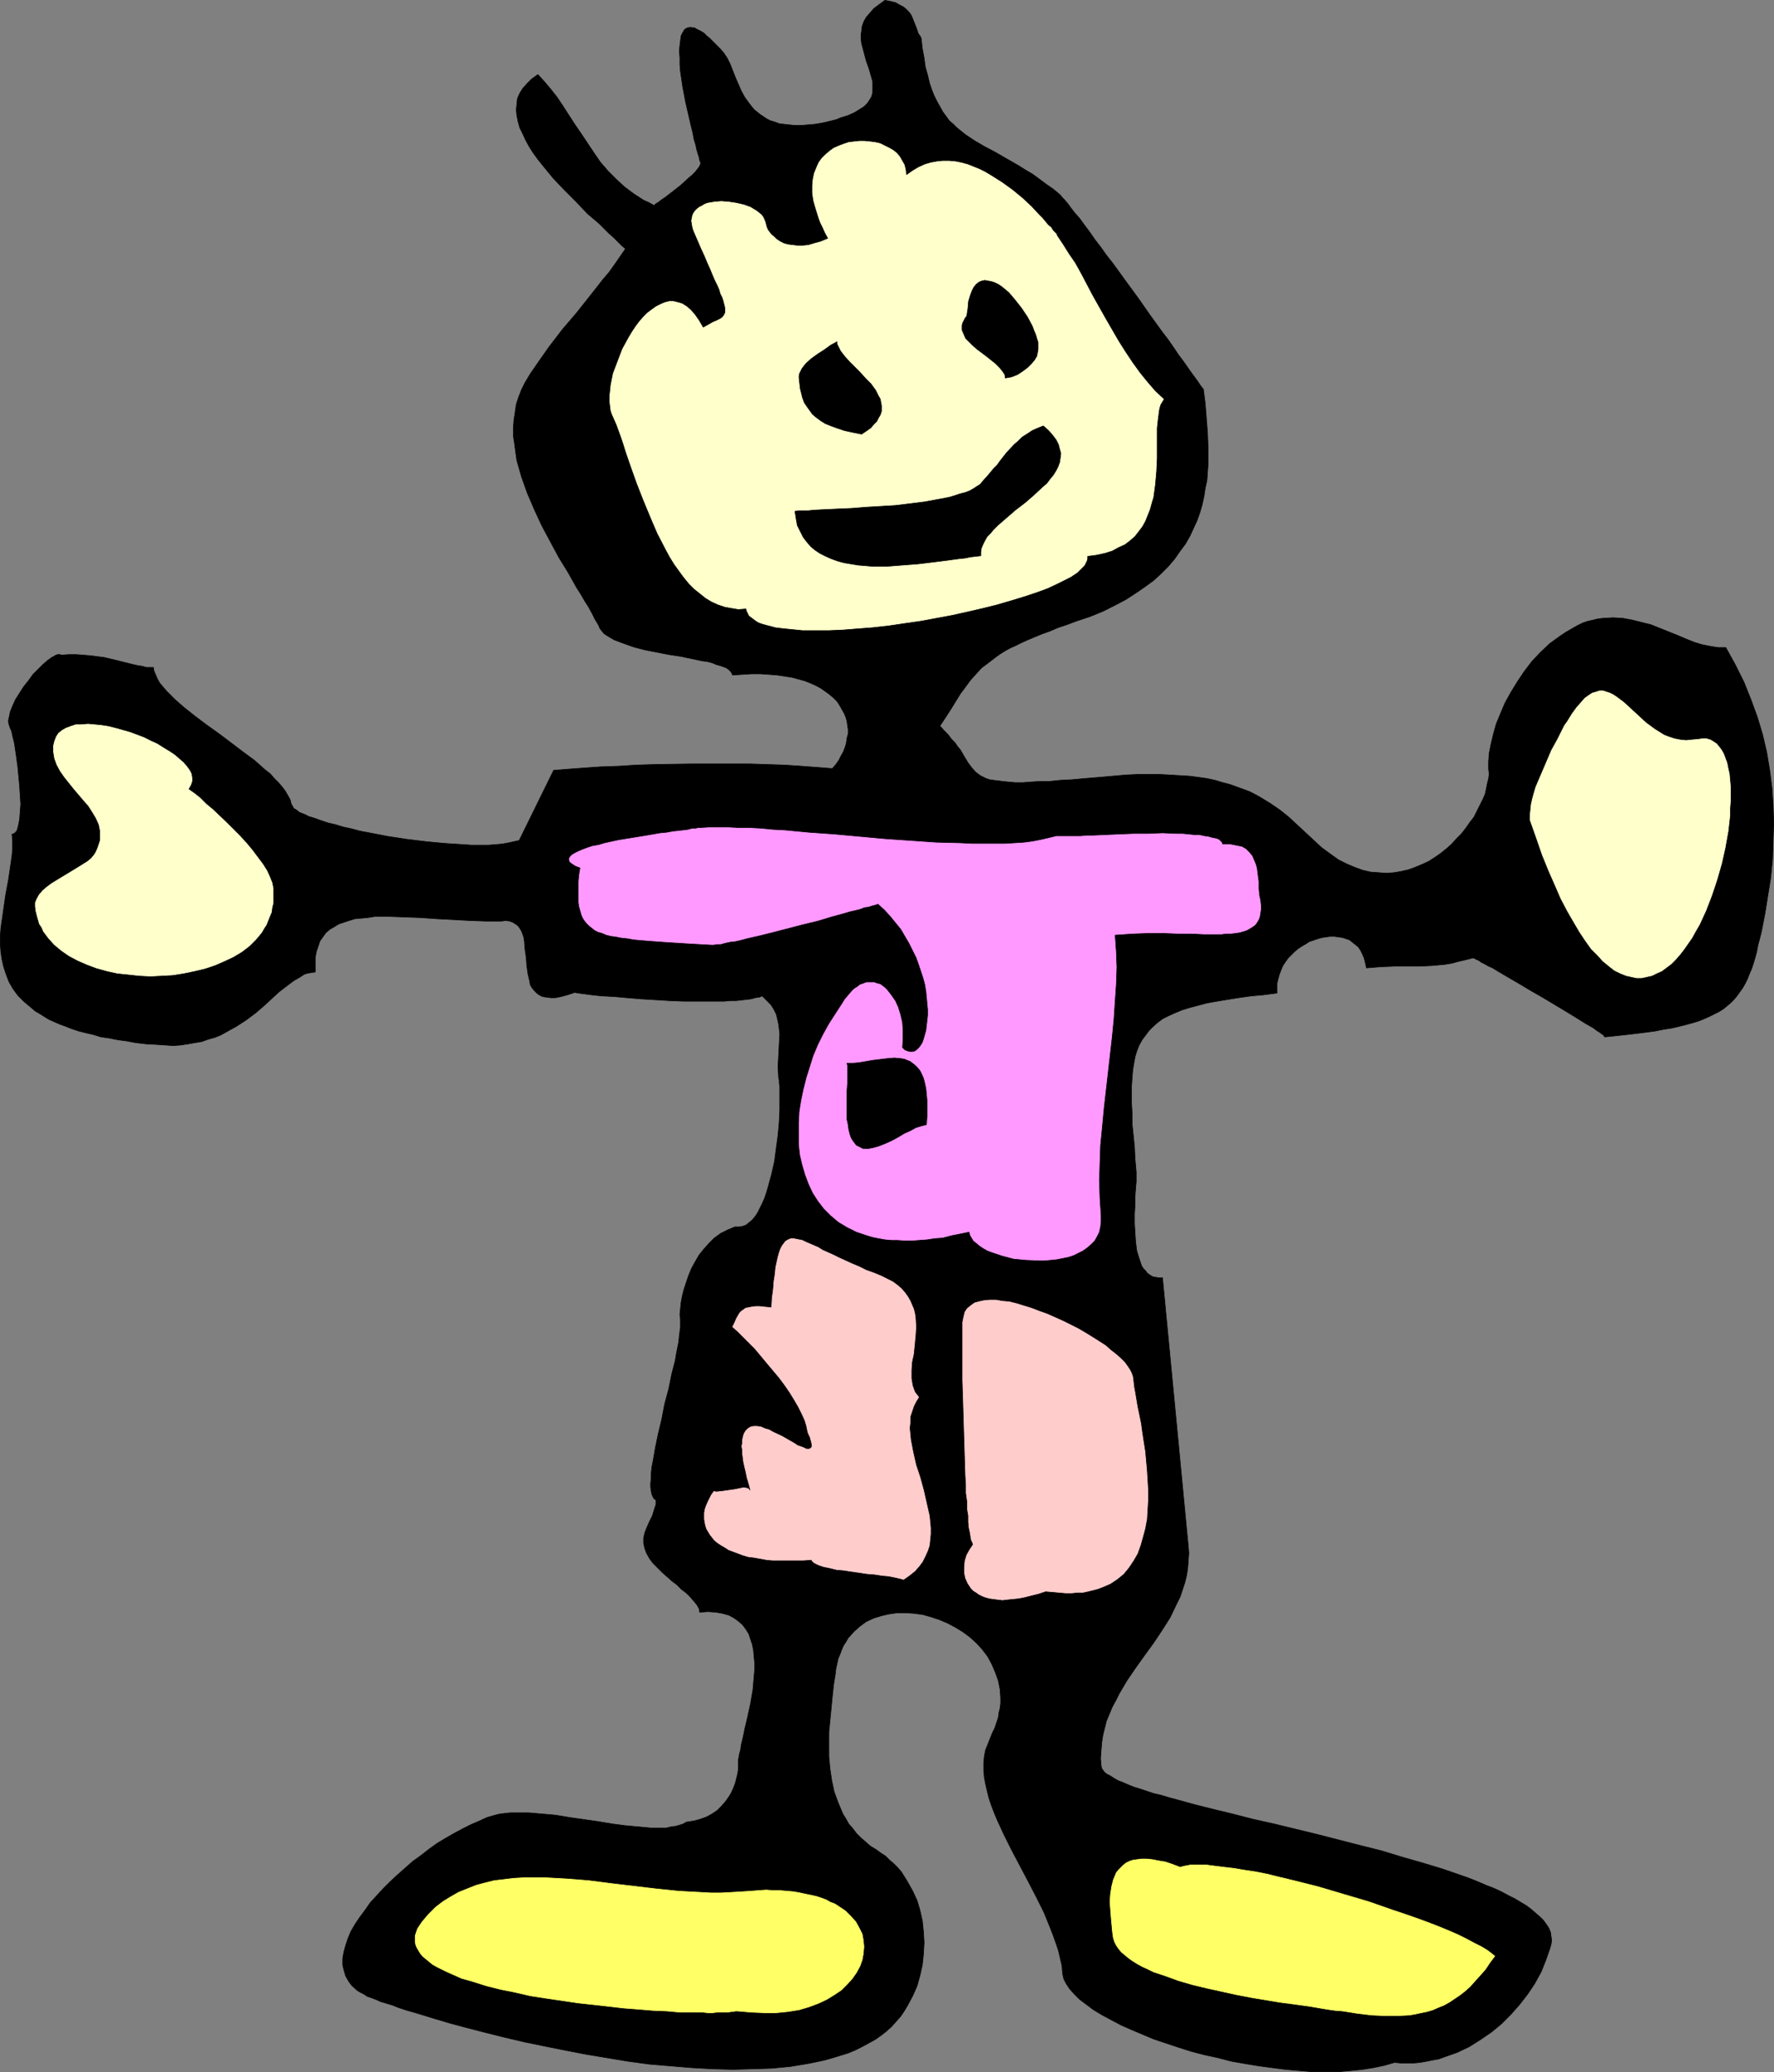<?xml version="1.0" encoding="UTF-8" standalone="no"?>
<svg
   version="1.0"
   width="129.809mm"
   height="151.521mm"
   id="svg13"
   sodipodi:docname="Happy.wmf"
   xmlns:inkscape="http://www.inkscape.org/namespaces/inkscape"
   xmlns:sodipodi="http://sodipodi.sourceforge.net/DTD/sodipodi-0.dtd"
   xmlns="http://www.w3.org/2000/svg"
   xmlns:svg="http://www.w3.org/2000/svg">
  <rect width="100%" height="100%" fill="#808080" stroke="none"/>
  <sodipodi:namedview
     id="namedview13"
     pagecolor="#ffffff"
     bordercolor="#000000"
     borderopacity="0.25"
     inkscape:showpageshadow="2"
     inkscape:pageopacity="0.0"
     inkscape:pagecheckerboard="0"
     inkscape:deskcolor="#d1d1d1"
     inkscape:document-units="mm" />
  <defs
     id="defs1">
    <pattern
       id="WMFhbasepattern"
       patternUnits="userSpaceOnUse"
       width="6"
       height="6"
       x="0"
       y="0" />
  </defs>
  <path
     style="fill:#000000;fill-opacity:1;fill-rule:evenodd;stroke:#000000;stroke-width:0.162px;stroke-linecap:round;stroke-linejoin:round;stroke-miterlimit:4;stroke-dasharray:none;stroke-opacity:1"
     d="m 204.181,487.114 v -0.646 l 0.162,-0.808 0.162,-0.97 0.323,-1.131 0.162,-1.293 0.323,-1.293 0.323,-1.454 0.323,-1.616 0.808,-3.393 0.808,-3.717 0.646,-3.717 0.323,-3.717 0.162,-1.939 v -1.777 l -0.162,-1.777 -0.162,-1.778 -0.323,-1.616 -0.485,-1.454 -0.485,-1.454 -0.808,-1.293 -0.97,-1.293 -1.131,-0.97 -1.131,-0.808 -1.454,-0.808 -1.778,-0.485 -1.778,-0.323 -2.262,-0.162 -2.262,0.162 -0.162,-0.97 -0.646,-1.131 -0.808,-0.97 -0.97,-1.131 -1.131,-1.131 -1.293,-0.97 -1.293,-1.293 -1.293,-0.97 -2.747,-2.424 -1.293,-1.293 -1.293,-1.293 -0.97,-1.293 -0.808,-1.454 -0.485,-1.293 -0.323,-1.454 v -0.808 -0.646 l 0.323,-1.454 0.646,-1.616 0.646,-1.454 0.808,-1.616 0.485,-1.616 0.485,-1.454 v -0.646 -0.646 l -0.485,-0.323 -0.323,-0.485 -0.323,-0.808 -0.162,-0.808 -0.162,-1.131 v -1.131 l 0.162,-1.293 v -1.454 l 0.162,-1.616 0.323,-1.616 0.323,-1.778 0.323,-1.939 0.808,-3.878 0.97,-4.04 0.808,-4.201 1.131,-4.201 0.808,-4.04 0.97,-3.717 0.323,-1.939 0.323,-1.616 0.323,-1.616 0.162,-1.616 0.162,-1.293 0.162,-1.293 v -1.131 -0.97 l -0.162,-1.293 0.162,-1.616 0.162,-1.616 0.323,-1.777 0.485,-1.939 0.646,-1.939 0.646,-1.939 0.808,-1.939 0.97,-1.778 1.131,-1.939 1.293,-1.616 1.454,-1.616 1.454,-1.454 1.778,-1.293 1.939,-0.97 1.939,-0.808 h 1.131 l 0.97,-0.162 0.97,-0.323 0.808,-0.646 0.97,-0.808 0.808,-0.97 0.646,-0.97 0.646,-1.293 0.646,-1.293 0.646,-1.454 0.485,-1.454 0.485,-1.616 0.97,-3.555 0.808,-3.555 0.485,-3.717 0.485,-3.555 0.323,-3.555 0.162,-3.393 v -1.454 -1.454 -1.293 -1.293 -1.131 l -0.162,-0.808 v -0.808 l -0.162,-0.646 -0.162,-3.07 0.162,-3.07 0.162,-3.07 0.162,-2.909 -0.162,-1.454 -0.162,-1.293 -0.323,-1.454 -0.323,-1.293 -0.646,-1.293 -0.808,-1.293 -1.131,-1.131 -1.293,-1.293 -0.808,0.323 -1.131,0.162 -1.131,0.323 -1.293,0.162 -1.454,0.162 -1.454,0.162 h -1.616 l -1.616,0.162 h -3.555 -3.717 -3.878 l -4.04,-0.162 -7.918,-0.485 -3.878,-0.323 -3.555,-0.323 -3.232,-0.162 -1.616,-0.162 -1.454,-0.162 -1.131,-0.162 -1.293,-0.162 -1.131,-0.162 -0.97,-0.162 -1.939,0.646 -1.778,0.485 -1.616,0.323 h -1.293 l -1.293,-0.162 -0.97,-0.162 -0.97,-0.485 -0.646,-0.485 -0.646,-0.646 -0.646,-0.808 -0.485,-0.808 -0.162,-0.97 -0.485,-2.101 -0.323,-2.262 -0.162,-2.262 -0.323,-2.262 -0.162,-2.101 -0.162,-1.131 -0.323,-0.97 -0.323,-0.808 -0.485,-0.808 -0.485,-0.646 -0.646,-0.485 -0.808,-0.485 -0.808,-0.323 -1.131,-0.162 -1.131,0.162 h -4.363 l -4.525,-0.162 -9.05,-0.485 -4.525,-0.323 -4.363,-0.162 -4.363,-0.162 h -3.878 l -1.939,0.323 -1.778,0.162 -1.778,0.162 -1.616,0.485 -1.454,0.485 -1.454,0.485 -1.293,0.808 -1.131,0.646 -1.131,0.97 -0.808,1.131 -0.808,1.131 -0.485,1.454 -0.485,1.454 -0.323,1.616 v 1.939 2.101 l -0.97,0.162 -1.131,0.162 -0.97,0.323 -0.97,0.646 -1.939,1.131 -1.939,1.454 -2.101,1.616 -2.101,1.939 -2.101,1.939 -2.262,1.939 -2.586,1.939 -2.747,1.777 -2.909,1.616 -1.454,0.808 -1.616,0.646 -1.778,0.485 -1.778,0.646 -1.939,0.323 -1.778,0.323 -2.101,0.323 -2.101,0.162 -2.262,-0.162 -2.424,-0.162 -2.909,-0.162 -2.747,-0.323 -2.586,-0.485 -2.424,-0.323 -2.424,-0.485 -2.262,-0.323 -2.101,-0.646 -2.101,-0.485 -1.939,-0.485 -1.939,-0.646 -1.616,-0.646 -1.778,-0.646 -1.454,-0.646 -1.454,-0.646 -1.293,-0.808 -1.293,-0.808 -1.131,-0.646 -1.131,-0.97 -1.939,-1.616 -1.778,-1.778 L 3.636,273.33 2.505,271.391 1.697,269.29 1.05,267.351 0.566,265.251 0.242,263.15 0.081,260.888 v -2.262 l 0.162,-2.101 0.646,-4.525 0.646,-4.525 0.808,-4.363 0.646,-4.363 0.323,-2.262 0.162,-1.939 v -2.101 l -0.162,-1.939 h 0.323 l 0.485,-0.323 0.323,-0.323 0.323,-0.485 0.162,-0.646 0.162,-0.646 0.162,-0.808 0.162,-0.808 0.162,-2.101 0.162,-2.101 L 5.575,219.844 5.414,217.258 4.929,212.087 4.606,209.664 4.282,207.401 3.959,205.301 3.474,203.362 3.313,202.554 3.151,201.907 2.828,201.261 2.666,200.776 2.505,200.291 2.343,199.645 v -0.646 l 0.162,-0.646 0.323,-1.616 0.646,-1.616 0.808,-1.778 1.131,-1.777 1.131,-1.778 1.293,-1.616 1.293,-1.778 1.454,-1.454 1.293,-1.293 1.293,-1.131 1.131,-0.808 0.646,-0.323 0.485,-0.323 0.485,-0.162 h 0.323 0.485 l 0.162,0.162 2.101,-0.162 h 2.101 l 2.101,0.162 1.939,0.162 3.717,0.485 3.394,0.808 3.232,0.808 1.293,0.323 1.454,0.323 1.131,0.162 1.131,0.323 h 1.131 0.808 l 0.162,0.97 0.485,1.131 0.485,1.131 0.646,1.131 0.97,1.131 0.97,1.131 1.131,1.131 1.131,1.131 2.586,2.262 3.07,2.424 3.232,2.424 3.394,2.424 6.626,5.009 3.07,2.262 2.909,2.585 1.454,1.131 1.131,1.293 1.131,1.131 0.97,1.131 0.97,1.293 0.646,1.131 0.646,1.131 0.323,1.293 0.323,0.485 0.323,0.646 0.808,0.485 0.808,0.646 1.293,0.485 1.293,0.646 1.616,0.485 1.778,0.646 1.939,0.646 2.101,0.485 2.101,0.646 2.262,0.485 2.424,0.646 2.586,0.485 5.01,0.97 5.333,0.808 5.333,0.646 5.171,0.485 2.586,0.162 2.424,0.162 2.424,0.162 h 2.262 2.262 l 2.101,-0.162 1.778,-0.162 1.778,-0.323 1.454,-0.323 1.454,-0.323 9.534,-19.391 4.04,-0.323 4.363,-0.323 4.525,-0.323 4.848,-0.162 5.01,-0.323 5.171,-0.162 10.504,-0.162 h 10.504 5.171 l 5.01,0.162 4.848,0.162 4.686,0.323 4.363,0.323 4.04,0.323 0.97,-1.131 0.808,-1.131 0.646,-1.293 0.646,-1.131 0.485,-1.293 0.323,-1.131 0.162,-1.293 0.323,-1.131 v -1.293 l -0.162,-1.131 -0.162,-1.131 -0.323,-1.131 -0.485,-1.131 -0.646,-1.131 -0.646,-1.131 -0.646,-0.97 -0.97,-0.97 -1.131,-0.97 -1.131,-0.808 -1.131,-0.808 -1.454,-0.808 -1.454,-0.646 -1.616,-0.646 -1.778,-0.485 -1.778,-0.485 -2.101,-0.323 -2.101,-0.323 -2.262,-0.162 -2.262,-0.162 h -2.424 l -2.586,0.162 -2.747,0.162 -0.162,-0.485 -0.323,-0.485 -0.485,-0.485 -0.646,-0.485 -0.808,-0.323 -0.97,-0.323 -1.131,-0.323 -1.131,-0.485 -1.293,-0.323 -1.293,-0.162 -3.07,-0.646 -3.07,-0.646 -3.232,-0.485 -6.626,-1.293 -3.07,-0.808 -2.747,-0.97 -1.293,-0.485 -1.293,-0.485 -1.131,-0.646 -0.808,-0.485 -0.97,-0.646 -0.646,-0.808 -0.485,-0.646 -0.323,-0.808 -0.97,-1.616 -0.808,-1.616 -0.97,-1.778 -1.131,-1.777 -1.131,-1.939 -1.131,-1.777 -2.262,-4.04 -2.586,-4.201 -2.262,-4.201 -2.424,-4.525 -2.101,-4.525 -1.939,-4.525 -1.616,-4.525 -0.646,-2.262 -0.646,-2.262 -0.323,-2.262 -0.323,-2.424 -0.323,-2.101 v -2.262 l 0.162,-2.101 0.323,-2.101 0.323,-2.262 0.646,-1.939 0.808,-2.101 0.97,-1.939 1.454,-2.424 1.778,-2.585 3.394,-4.848 3.717,-4.848 3.878,-4.525 3.717,-4.686 1.778,-2.262 1.778,-2.262 1.778,-2.101 1.616,-2.262 1.454,-2.101 1.454,-2.101 -0.97,-0.808 -1.131,-1.131 -1.131,-1.131 -1.293,-1.131 -1.293,-1.293 -1.454,-1.454 -3.232,-2.747 -3.07,-3.232 -3.232,-3.232 -3.232,-3.393 -2.909,-3.555 -1.293,-1.616 -1.293,-1.777 -1.131,-1.777 -0.97,-1.777 -0.808,-1.777 -0.808,-1.616 -0.485,-1.777 -0.323,-1.616 -0.162,-1.616 0.162,-1.454 0.162,-1.616 0.646,-1.454 0.808,-1.293 1.131,-1.293 1.293,-1.293 1.778,-1.293 1.778,1.939 1.778,2.101 1.778,2.262 1.616,2.424 3.232,5.009 1.778,2.585 3.555,5.332 1.778,2.585 2.101,2.424 2.262,2.262 2.262,2.101 2.586,1.939 2.747,1.777 1.454,0.646 1.454,0.808 0.485,-0.485 0.808,-0.485 0.808,-0.646 0.97,-0.646 2.101,-1.616 2.262,-1.777 2.101,-1.939 0.97,-0.808 0.808,-0.808 0.646,-0.808 0.485,-0.646 0.323,-0.646 0.162,-0.485 -0.162,-0.162 -0.162,-0.485 -0.162,-0.808 -0.323,-0.97 -0.323,-1.131 -0.323,-1.454 -0.485,-1.616 -0.323,-1.777 -0.485,-1.939 -0.485,-2.101 -0.97,-4.201 -0.808,-4.201 -0.646,-4.363 -0.162,-1.939 V 15.917 l -0.162,-1.777 0.162,-1.616 0.162,-1.293 0.162,-1.293 0.485,-0.97 0.485,-0.808 0.808,-0.485 h 0.323 l 0.485,-0.162 0.485,0.162 h 0.646 l 0.485,0.323 0.646,0.323 0.646,0.323 0.808,0.485 0.808,0.808 0.808,0.646 0.808,0.808 0.97,0.97 1.131,1.131 0.97,1.131 0.97,1.454 0.808,1.616 1.454,3.717 1.616,3.717 0.97,1.777 1.293,1.777 1.293,1.616 1.616,1.293 0.97,0.646 0.97,0.646 0.97,0.485 1.131,0.323 1.293,0.485 1.293,0.162 1.454,0.162 1.616,0.162 h 1.778 l 1.778,-0.162 1.939,-0.162 1.939,-0.323 1.454,-0.323 1.293,-0.323 1.293,-0.323 1.131,-0.485 2.101,-0.646 1.778,-0.808 1.293,-0.808 1.293,-0.808 0.97,-0.97 0.646,-0.97 0.485,-0.808 0.323,-1.131 V 24.643 23.511 22.542 l -0.323,-1.131 -0.646,-2.262 -0.808,-2.262 -0.646,-2.424 -0.646,-2.424 -0.162,-1.293 V 9.615 l 0.162,-1.131 0.162,-1.293 0.485,-1.293 0.646,-1.131 0.97,-1.131 1.131,-1.293 1.293,-0.97 1.778,-1.293 1.616,0.323 1.293,0.323 1.131,0.646 0.97,0.485 0.808,0.646 0.646,0.646 0.646,0.808 0.323,0.646 0.646,1.616 0.646,1.616 0.485,1.454 0.485,0.646 0.323,0.646 0.323,2.909 0.485,2.585 0.323,2.424 0.646,2.262 0.485,2.101 0.646,1.939 0.646,1.616 0.808,1.616 0.808,1.454 0.808,1.454 0.97,1.293 0.808,1.131 1.131,0.97 0.97,0.97 2.424,1.939 2.424,1.616 2.747,1.616 3.07,1.616 3.07,1.777 3.394,1.939 1.778,1.131 1.939,1.131 1.778,1.293 1.939,1.454 2.101,1.454 1.939,1.616 0.485,0.646 0.646,0.646 0.97,1.131 0.808,1.131 1.131,1.454 1.293,1.454 1.293,1.777 1.454,1.939 1.454,2.101 1.616,2.101 1.616,2.262 1.778,2.262 3.394,4.686 3.555,4.848 3.394,4.848 3.394,4.686 1.616,2.101 1.454,2.101 1.293,1.939 1.454,1.939 1.131,1.616 1.131,1.616 0.97,1.293 0.808,1.131 0.646,0.97 0.485,0.646 0.323,0.323 v 0.162 0 l 0.485,3.717 0.323,4.04 0.323,4.201 0.162,4.201 v 4.363 l -0.323,4.525 -0.485,2.262 -0.323,2.101 -0.485,2.262 -0.646,2.262 -0.808,2.262 -0.97,2.101 -0.97,2.101 -1.293,2.262 -1.454,1.939 -1.454,2.101 -1.778,2.101 -1.939,1.939 -2.101,1.939 -2.424,1.777 -2.586,1.777 -2.747,1.778 -3.07,1.616 -3.232,1.616 -3.555,1.454 -3.878,1.293 -2.586,0.97 -2.424,0.808 -2.262,0.97 -2.262,0.808 -1.939,0.808 -1.939,0.808 -1.778,0.808 -1.616,0.808 -1.454,0.646 -1.454,0.808 -1.293,0.808 -1.131,0.808 -2.101,1.616 -1.939,1.454 -1.616,1.777 -1.454,1.616 -1.293,1.777 -1.454,1.939 -1.293,2.101 -1.293,2.101 -1.454,2.262 -1.616,2.424 1.131,1.293 1.131,1.131 0.97,1.293 0.97,0.97 0.646,0.97 0.808,0.97 1.131,1.939 0.97,1.616 0.97,1.293 1.131,1.293 0.646,0.485 0.646,0.485 0.646,0.323 0.97,0.485 0.97,0.323 1.131,0.162 1.293,0.162 1.293,0.162 1.616,0.162 1.778,0.162 h 2.101 l 2.101,-0.162 2.424,-0.162 h 2.747 l 3.07,-0.323 3.232,-0.162 3.555,-0.323 3.878,-0.323 3.717,-0.323 3.555,-0.323 3.394,-0.162 h 3.232 3.07 l 2.909,0.162 2.747,0.162 2.586,0.162 2.424,0.323 2.262,0.323 2.262,0.485 2.101,0.646 1.939,0.485 1.778,0.646 1.778,0.646 1.778,0.646 1.616,0.808 1.454,0.808 2.909,1.777 2.586,1.778 2.424,1.939 4.525,4.201 4.525,4.201 2.424,1.777 2.262,1.616 2.262,1.131 2.262,0.97 2.262,0.808 2.101,0.485 2.262,0.162 2.101,0.162 2.101,-0.162 1.939,-0.323 2.101,-0.485 1.778,-0.646 1.939,-0.808 1.778,-0.808 1.778,-1.131 1.616,-1.131 1.616,-1.293 1.454,-1.293 1.293,-1.454 1.454,-1.454 1.131,-1.454 1.131,-1.616 1.131,-1.454 0.808,-1.616 0.808,-1.616 0.808,-1.616 0.646,-1.454 0.323,-1.454 0.323,-1.616 0.323,-1.293 0.162,-1.293 -0.162,-1.293 v -0.97 -1.131 l 0.162,-2.262 0.485,-2.424 0.646,-2.747 0.808,-2.909 1.131,-2.747 1.293,-3.07 1.616,-2.909 1.778,-2.909 1.939,-2.909 2.101,-2.747 2.424,-2.585 2.586,-2.424 2.909,-2.101 1.454,-0.97 3.07,-1.777 1.616,-0.808 1.454,-0.485 1.454,-0.323 1.293,-0.323 1.454,-0.162 2.747,-0.162 2.747,0.162 2.586,0.485 2.586,0.646 2.586,0.646 2.424,0.97 4.848,1.939 2.262,0.97 2.424,0.97 2.101,0.646 2.424,0.485 2.101,0.323 h 2.101 l 2.586,4.686 2.424,4.848 1.939,4.848 1.778,4.848 1.454,4.848 1.131,4.848 0.808,4.848 0.646,5.009 0.323,4.848 0.162,4.848 -0.162,5.009 -0.162,5.009 -0.485,5.009 -0.808,5.009 -0.808,5.009 -0.97,5.009 -0.485,1.939 -0.485,1.778 -0.323,1.777 -0.485,1.778 -0.485,1.616 -0.485,1.454 -0.646,1.454 -0.485,1.293 -0.646,1.293 -0.646,1.131 -1.616,2.262 -0.808,0.97 -0.97,0.97 -0.97,0.808 -0.97,0.808 -1.293,0.808 -1.293,0.646 -1.293,0.646 -1.454,0.646 -1.616,0.646 -1.616,0.485 -1.778,0.485 -1.939,0.485 -2.101,0.485 -2.101,0.323 -2.424,0.485 -2.424,0.323 -2.586,0.323 -2.747,0.323 -2.909,0.323 -3.232,0.323 -0.162,-0.162 -0.162,-0.323 -0.485,-0.323 -0.646,-0.485 -0.808,-0.485 -0.808,-0.646 -1.131,-0.646 -1.131,-0.646 -1.293,-0.808 -1.293,-0.808 -2.909,-1.778 -3.232,-1.939 -3.232,-1.939 -3.394,-1.939 -3.232,-1.939 -3.07,-1.777 -2.747,-1.616 -1.293,-0.808 -1.131,-0.485 -1.131,-0.646 -0.97,-0.485 -0.646,-0.485 -0.808,-0.323 -0.485,-0.323 h -0.323 l -1.939,0.485 -2.101,0.485 -1.778,0.485 -1.939,0.323 -3.555,0.323 -3.394,0.162 h -3.394 -3.555 l -3.717,0.162 -2.101,0.162 -1.939,0.162 -0.323,-1.454 -0.323,-1.293 -0.485,-1.131 -0.485,-0.97 -0.646,-0.97 -0.808,-0.646 -0.808,-0.646 -0.808,-0.646 -0.97,-0.323 -0.97,-0.323 -1.131,-0.162 -1.131,-0.162 h -1.131 l -1.131,0.162 -1.131,0.162 -1.131,0.323 -2.424,0.808 -0.97,0.646 -1.131,0.646 -0.97,0.646 -0.97,0.808 -0.97,0.97 -0.808,0.808 -0.808,1.131 -0.646,0.97 -0.485,1.131 -0.485,1.293 -0.323,1.131 -0.323,1.293 v 1.454 1.293 l -3.717,0.485 -3.555,0.323 -3.394,0.485 -3.07,0.485 -2.909,0.485 -2.747,0.485 -2.424,0.646 -2.424,0.646 -2.101,0.646 -1.939,0.808 -1.778,0.808 -1.616,0.808 -1.293,0.97 -1.293,1.131 -1.131,1.131 -0.97,1.293 -0.97,1.293 -0.808,1.454 -0.646,1.616 -0.485,1.616 -0.323,1.777 -0.323,1.939 -0.162,2.101 -0.162,2.262 v 2.424 2.424 l 0.162,2.747 v 2.909 l 0.323,3.07 0.323,3.232 0.162,3.393 0.323,3.555 v 1.939 0.808 l -0.162,1.777 -0.162,2.262 v 2.262 l -0.162,2.585 v 2.585 l 0.162,2.585 0.162,2.585 0.323,2.424 0.646,2.101 0.323,0.97 0.323,0.97 0.485,0.808 0.646,0.646 0.485,0.646 0.646,0.485 0.808,0.485 0.808,0.162 0.97,0.162 h 0.97 l 7.11,74.008 0.162,2.101 -0.162,2.262 -0.162,2.101 -0.323,1.939 -0.485,1.939 -0.646,1.939 -0.646,1.939 -0.97,1.939 -1.778,3.717 -2.262,3.555 -2.262,3.393 -2.586,3.555 -2.424,3.393 -2.424,3.555 -2.101,3.555 -0.97,1.939 -0.97,1.777 -0.808,1.939 -0.808,1.939 -0.485,1.939 -0.485,1.939 -0.323,2.101 -0.162,2.101 -0.162,2.262 0.162,2.101 0.162,0.646 0.323,0.485 0.485,0.646 0.646,0.485 0.97,0.485 0.97,0.646 1.131,0.646 1.293,0.485 1.454,0.646 1.616,0.646 1.616,0.485 1.939,0.646 1.939,0.646 2.101,0.485 2.101,0.646 2.424,0.646 4.686,1.293 5.171,1.293 5.333,1.293 5.656,1.454 5.818,1.293 5.979,1.454 5.979,1.454 11.958,3.07 5.818,1.454 5.818,1.778 5.656,1.616 5.333,1.616 5.171,1.777 2.262,0.808 2.424,0.97 2.262,0.97 2.101,0.808 2.101,0.97 1.778,0.97 1.939,0.97 1.616,0.97 1.616,0.97 1.293,0.97 1.293,1.131 1.131,0.97 0.97,0.97 0.808,1.131 0.646,0.97 0.485,1.131 0.162,1.131 0.162,1.131 -0.162,1.131 -0.323,1.131 -1.131,3.232 -1.293,3.232 -1.778,3.232 -1.939,2.909 -2.262,2.909 -2.424,2.747 -2.586,2.585 -2.747,2.262 -3.07,2.101 -3.07,1.939 -3.394,1.616 -3.232,1.131 -1.778,0.646 -1.778,0.323 -1.616,0.323 -1.778,0.323 -1.778,0.162 h -1.778 -1.778 l -1.778,-0.162 -2.747,0.808 -3.07,0.646 -3.07,0.485 -3.232,0.323 -3.394,0.323 h -3.555 -3.555 l -3.717,-0.323 -3.717,-0.323 -3.717,-0.485 -3.717,-0.485 -3.878,-0.646 -3.717,-0.646 -3.717,-0.97 -3.717,-0.808 -3.717,-0.97 -3.555,-1.131 -3.394,-1.131 -3.394,-1.131 -3.07,-1.293 -3.07,-1.293 -2.909,-1.293 -2.747,-1.454 -2.424,-1.293 -2.424,-1.454 -1.939,-1.454 -1.939,-1.454 -1.454,-1.454 -1.293,-1.454 -0.97,-1.454 -0.646,-1.293 -0.323,-1.454 -0.162,-2.101 -0.485,-2.101 -0.485,-2.101 -0.646,-1.939 -0.808,-2.262 -0.808,-2.101 -1.778,-4.363 -2.101,-4.201 -2.262,-4.363 -4.525,-8.564 -2.101,-4.201 -1.939,-4.201 -0.808,-1.939 -0.808,-2.101 -0.646,-1.939 -0.485,-1.939 -0.485,-2.101 -0.323,-1.778 -0.162,-1.939 v -1.939 l 0.162,-1.777 0.323,-1.778 0.646,-1.616 0.646,-1.616 0.646,-1.616 0.646,-1.293 0.485,-1.454 0.485,-1.454 0.162,-1.293 0.323,-1.293 0.162,-1.293 v -1.454 l -0.162,-2.424 -0.485,-2.424 -0.808,-2.262 -0.97,-2.262 -1.131,-2.101 -1.454,-1.939 -1.616,-1.777 -1.778,-1.616 -1.939,-1.454 -2.101,-1.293 -2.101,-1.131 -2.262,-0.97 -2.424,-0.808 -2.262,-0.646 -2.424,-0.323 -2.262,-0.162 h -2.424 l -2.262,0.323 -2.101,0.485 -2.101,0.646 -2.101,0.97 -1.778,1.293 -1.616,1.454 -1.616,1.777 -0.646,1.131 -0.646,0.97 -0.485,1.131 -0.485,1.293 -0.485,1.131 -0.323,1.454 -0.323,1.454 -0.162,1.454 -0.485,3.07 -0.323,3.07 -0.646,6.625 -0.323,3.232 v 3.393 3.393 l 0.323,3.393 0.485,3.232 0.646,3.07 1.131,3.07 1.293,3.07 0.808,1.293 0.808,1.454 1.131,1.293 0.97,1.293 1.293,1.293 1.293,1.131 1.293,1.131 1.616,0.97 1.293,0.97 1.293,0.808 1.131,1.131 1.131,0.97 1.131,1.131 0.97,1.131 1.616,2.585 1.454,2.585 1.293,2.747 0.808,2.747 0.646,2.909 0.323,3.07 0.162,2.909 -0.162,3.07 -0.323,3.07 -0.646,2.909 -0.808,2.909 -1.131,2.585 -1.454,2.747 -0.97,1.616 -0.97,1.454 -1.293,1.454 -1.293,1.454 -1.454,1.293 -1.454,1.131 -1.616,1.131 -1.778,0.97 -1.778,0.97 -1.939,0.97 -1.939,0.808 -2.101,0.646 -2.101,0.646 -2.262,0.646 -2.262,0.485 -2.424,0.485 -4.848,0.808 -5.171,0.485 -5.333,0.162 -5.333,0.162 -5.656,-0.162 -5.818,-0.323 -5.818,-0.485 -5.818,-0.485 -5.979,-0.808 -5.818,-0.97 -5.818,-0.97 -5.818,-1.131 -5.656,-1.131 -5.494,-1.131 -5.494,-1.293 -5.171,-1.293 -5.01,-1.293 -4.848,-1.293 -4.363,-1.293 -4.202,-1.293 -3.878,-1.131 -1.939,-0.646 -1.616,-0.646 -1.616,-0.485 -1.616,-0.485 -1.454,-0.646 -1.293,-0.485 -0.97,-0.323 -0.97,-0.646 -0.97,-0.485 -0.808,-0.485 -1.454,-1.293 -0.97,-1.293 -0.808,-1.454 -0.485,-1.616 -0.323,-1.454 v -1.778 l 0.323,-1.777 0.485,-1.778 0.646,-1.939 0.808,-1.939 1.131,-1.939 1.293,-1.939 1.454,-1.939 1.454,-2.101 1.778,-1.939 1.778,-1.939 1.939,-1.939 2.101,-1.939 4.202,-3.717 2.262,-1.616 2.262,-1.778 2.262,-1.616 2.424,-1.454 2.262,-1.293 2.424,-1.293 2.262,-1.131 2.262,-0.97 2.101,-0.97 2.262,-0.646 1.293,-0.323 1.454,-0.162 1.454,-0.162 h 1.778 3.232 l 3.717,0.323 3.717,0.323 3.878,0.646 7.918,1.131 3.878,0.646 3.717,0.485 3.555,0.323 3.394,0.323 h 3.07 1.293 l 1.293,-0.323 1.293,-0.162 1.131,-0.323 0.97,-0.323 0.808,-0.485 2.101,-0.323 1.778,-0.485 1.778,-0.646 1.454,-0.808 1.454,-0.97 1.131,-1.131 1.131,-1.293 0.808,-1.131 0.808,-1.293 0.646,-1.454 0.485,-1.293 0.323,-1.293 0.323,-1.293 0.162,-1.131 v -0.97 z"
     id="path1" />
  <path
     style="fill:#ffffcc;fill-opacity:1;fill-rule:evenodd;stroke:#000000;stroke-width:0.162px;stroke-linecap:round;stroke-linejoin:round;stroke-miterlimit:4;stroke-dasharray:none;stroke-opacity:1"
     d="m 228.906,65.848 -1.939,0.808 -1.778,0.485 -1.616,0.485 -1.616,0.162 h -1.454 l -1.293,-0.162 -1.293,-0.162 -1.131,-0.323 -0.97,-0.485 -0.97,-0.646 -0.646,-0.646 -0.808,-0.646 -0.485,-0.646 -0.485,-0.646 -0.323,-0.808 -0.162,-0.646 -0.162,-0.646 -0.323,-0.808 -0.323,-0.646 -0.485,-0.646 -0.808,-0.646 -0.646,-0.485 -1.616,-0.97 -1.778,-0.646 -2.101,-0.485 -2.101,-0.323 -2.101,-0.162 -1.939,0.162 -1.939,0.323 -0.808,0.323 -0.808,0.485 -0.646,0.323 -0.646,0.485 -0.485,0.485 -0.485,0.646 -0.323,0.646 -0.162,0.808 -0.162,0.808 0.162,0.97 0.162,0.97 0.323,0.97 1.131,2.585 0.97,2.262 0.97,2.101 0.808,1.939 0.808,1.777 0.646,1.616 0.646,1.454 0.646,1.293 0.485,1.131 0.323,1.131 0.485,0.97 0.323,0.97 0.162,0.646 0.162,0.646 0.162,0.646 v 0.485 0.808 l -0.323,0.646 -0.323,0.485 -0.646,0.485 -0.97,0.485 -1.131,0.485 -1.131,0.646 -1.454,0.808 -1.131,-1.939 -1.131,-1.616 -1.131,-1.293 -1.131,-0.97 -1.293,-0.808 -1.131,-0.323 -1.293,-0.323 h -1.131 l -1.293,0.323 -1.131,0.485 -1.293,0.646 -1.131,0.808 -1.293,0.97 -1.131,1.131 -1.131,1.293 -0.97,1.293 -0.97,1.454 -0.97,1.616 -1.778,3.232 -1.293,3.393 -1.293,3.393 -0.323,1.616 -0.323,1.616 -0.162,1.616 -0.162,1.454 v 1.454 l 0.162,1.293 0.162,1.293 0.323,0.97 0.646,1.454 0.646,1.454 0.646,1.778 0.646,1.777 0.646,1.939 0.646,2.101 1.454,4.201 1.616,4.525 1.778,4.525 1.939,4.686 1.939,4.525 2.262,4.363 1.131,2.101 1.293,2.101 1.293,1.778 1.293,1.777 1.454,1.778 1.454,1.454 1.616,1.293 1.616,1.293 1.616,0.97 1.778,0.808 1.939,0.646 1.778,0.323 1.939,0.323 2.101,-0.162 0.162,0.646 0.323,0.646 0.323,0.646 0.646,0.485 0.646,0.485 0.646,0.485 0.808,0.485 0.97,0.323 1.131,0.323 1.293,0.323 1.131,0.323 1.293,0.162 1.454,0.162 1.616,0.162 3.232,0.323 h 3.394 3.878 l 3.878,-0.162 4.04,-0.323 4.202,-0.323 4.363,-0.485 4.363,-0.646 4.525,-0.646 4.363,-0.808 4.363,-0.808 4.363,-0.97 4.202,-0.97 3.878,-0.97 3.878,-1.131 3.717,-1.131 3.394,-1.131 3.07,-1.131 2.747,-1.293 1.293,-0.646 1.293,-0.646 0.97,-0.485 0.97,-0.646 0.97,-0.646 0.646,-0.646 0.646,-0.646 0.646,-0.646 0.323,-0.646 0.323,-0.646 0.162,-0.646 v -0.646 l 2.424,-0.323 2.262,-0.485 2.101,-0.646 1.778,-0.97 1.778,-0.808 1.454,-1.131 1.293,-1.131 1.131,-1.454 0.97,-1.293 0.808,-1.454 0.646,-1.616 0.646,-1.616 0.485,-1.777 0.485,-1.616 0.485,-3.555 0.323,-3.717 0.162,-3.555 v -3.555 -3.232 -1.454 l 0.162,-1.616 0.162,-1.293 0.162,-1.293 0.162,-1.131 0.323,-1.131 0.485,-0.808 0.485,-0.808 -2.424,-2.262 -2.101,-2.424 -2.101,-2.585 -2.101,-2.909 -1.939,-2.909 -1.939,-3.07 -3.555,-6.14 -3.555,-6.302 -3.232,-6.14 -1.616,-2.909 -1.778,-2.585 -1.616,-2.585 -1.616,-2.424 -0.162,-0.485 -0.485,-0.485 -0.485,-0.485 -0.485,-0.808 -0.808,-0.646 -0.808,-0.97 -0.808,-0.97 -0.97,-0.97 -2.101,-2.262 -2.424,-2.262 -2.747,-2.262 -2.909,-2.101 -3.07,-1.939 -1.616,-0.97 -1.616,-0.808 -1.616,-0.646 -1.616,-0.646 -1.778,-0.485 -1.616,-0.323 -1.778,-0.162 h -1.778 l -1.616,0.162 -1.778,0.323 -1.616,0.485 -1.778,0.808 -1.616,0.97 -1.616,1.131 -0.162,-1.454 -0.323,-1.293 -0.646,-1.131 -0.646,-1.131 -0.808,-0.97 -0.97,-0.808 -1.131,-0.646 -1.293,-0.646 -1.293,-0.646 -1.454,-0.323 -1.293,-0.162 -1.616,-0.162 h -1.454 l -1.454,0.162 -1.454,0.162 -1.454,0.485 -1.293,0.485 -1.454,0.646 -1.131,0.808 -1.131,0.97 -1.131,1.131 -0.808,1.131 -0.646,1.454 -0.646,1.616 -0.323,1.616 -0.162,1.777 v 2.101 l 0.323,2.101 0.646,2.262 0.808,2.585 0.485,1.293 0.646,1.293 0.646,1.454 z"
     id="path2" />
  <path
     style="fill:#ffffcc;fill-opacity:1;fill-rule:evenodd;stroke:#000000;stroke-width:0.162px;stroke-linecap:round;stroke-linejoin:round;stroke-miterlimit:4;stroke-dasharray:none;stroke-opacity:1"
     d="m 422.988,226.631 1.778,5.009 1.616,4.686 1.778,4.363 1.778,4.04 1.616,3.717 1.778,3.393 1.778,3.07 1.616,2.747 1.616,2.424 1.616,2.262 1.778,1.777 1.454,1.616 1.778,1.454 1.454,1.131 1.616,0.808 1.616,0.646 1.454,0.323 1.454,0.323 h 1.454 l 1.454,-0.323 1.454,-0.323 1.293,-0.646 1.454,-0.646 1.293,-0.97 1.293,-0.97 1.293,-1.293 1.131,-1.293 1.131,-1.454 1.131,-1.616 1.131,-1.616 0.97,-1.777 1.131,-1.939 1.778,-3.878 1.616,-4.201 1.454,-4.363 1.293,-4.525 0.97,-4.363 0.808,-4.525 0.485,-4.363 v -1.939 l 0.162,-2.101 v -1.939 -1.939 l -0.162,-1.777 -0.162,-1.778 -0.323,-1.454 -0.323,-1.616 -0.485,-1.293 -0.485,-1.293 -0.646,-1.131 -0.646,-0.808 -0.646,-0.808 -0.97,-0.646 -0.808,-0.485 -1.131,-0.323 h -1.131 l -1.131,0.162 -1.778,0.162 -1.616,0.162 -1.616,-0.162 -1.616,-0.323 -1.454,-0.485 -1.293,-0.485 -1.293,-0.808 -1.293,-0.808 -2.424,-1.777 -2.101,-1.939 -2.101,-1.939 -1.939,-1.778 -1.939,-1.454 -0.97,-0.646 -0.97,-0.485 -0.97,-0.323 -0.97,-0.323 h -0.97 l -0.97,0.323 -1.131,0.323 -0.97,0.646 -1.131,0.808 -1.131,1.293 -1.131,1.293 -1.293,1.777 -1.293,2.101 -0.808,1.131 -0.646,1.293 -0.646,1.293 -0.646,1.293 -1.616,2.909 -1.454,3.393 -1.454,3.393 -1.454,3.393 -0.485,1.616 -0.485,1.777 -0.323,1.454 -0.162,1.616 -0.162,1.293 z"
     id="path3" />
  <path
     style="fill:#ff99ff;fill-opacity:1;fill-rule:evenodd;stroke:#000000;stroke-width:0.162px;stroke-linecap:round;stroke-linejoin:round;stroke-miterlimit:4;stroke-dasharray:none;stroke-opacity:1"
     d="m 242.804,249.9 1.778,1.616 1.616,1.778 1.454,1.777 1.454,1.777 1.131,1.939 1.131,1.939 0.97,1.939 0.97,1.939 0.646,1.778 0.646,1.939 0.646,1.939 0.485,1.777 0.323,1.939 0.162,1.616 0.162,1.778 0.162,1.616 v 1.616 l -0.162,1.454 -0.323,2.747 -0.323,1.131 -0.323,1.131 -0.323,0.97 -0.485,0.808 -0.485,0.646 -0.485,0.485 -0.646,0.485 -0.646,0.162 h -0.646 l -0.646,-0.162 -0.808,-0.323 -0.646,-0.646 0.162,-2.262 v -2.262 l -0.162,-2.424 -0.485,-2.101 -0.646,-2.101 -0.808,-1.777 -1.131,-1.616 -1.131,-1.454 -0.646,-0.646 -0.646,-0.485 -0.646,-0.485 -0.808,-0.162 -0.808,-0.323 h -0.646 -0.808 -0.808 l -0.808,0.323 -0.97,0.323 -0.808,0.646 -0.808,0.485 -0.808,0.808 -0.808,0.97 -0.97,1.131 -0.808,1.293 -1.778,2.747 -1.778,2.747 -1.616,2.909 -1.454,2.909 -1.293,3.07 -0.97,3.07 -0.97,3.07 -0.808,3.232 -0.646,3.07 -0.485,3.07 -0.162,3.07 v 3.07 2.909 l 0.323,2.909 0.646,2.747 0.808,2.747 0.97,2.585 1.131,2.424 1.454,2.262 1.616,2.101 1.939,1.939 2.101,1.777 2.424,1.454 2.586,1.293 1.454,0.485 1.454,0.485 1.616,0.485 1.616,0.323 1.778,0.323 1.778,0.162 h 1.778 l 1.939,0.162 h 1.939 l 1.939,-0.162 2.262,-0.162 2.101,-0.323 2.262,-0.162 2.424,-0.646 2.424,-0.485 2.424,-0.485 0.162,0.808 0.485,0.808 0.485,0.808 0.808,0.646 0.97,0.808 0.97,0.646 1.131,0.646 1.293,0.485 1.454,0.485 1.454,0.485 3.07,0.808 3.394,0.323 3.555,0.162 h 1.616 l 1.778,-0.162 1.616,-0.162 1.616,-0.323 1.616,-0.323 1.454,-0.485 1.293,-0.646 1.293,-0.646 1.131,-0.808 1.131,-0.97 0.97,-0.97 0.646,-1.131 0.646,-1.293 0.323,-1.454 0.162,-1.454 v -1.616 l -0.323,-4.848 -0.162,-4.848 0.162,-4.848 0.162,-4.848 0.485,-5.009 0.485,-5.171 2.262,-19.876 0.485,-5.009 0.323,-4.848 0.323,-4.686 0.162,-4.686 -0.162,-4.363 -0.323,-4.525 4.686,-0.323 4.363,-0.162 h 4.363 l 4.04,0.162 h 3.717 l 3.394,0.162 h 3.394 1.454 l 1.293,-0.162 h 1.293 l 1.293,-0.162 1.131,-0.162 1.131,-0.323 0.97,-0.323 0.808,-0.485 0.808,-0.485 0.646,-0.485 0.485,-0.646 0.485,-0.808 0.323,-0.808 0.162,-0.97 0.162,-1.131 v -1.131 l -0.162,-1.454 -0.323,-1.454 v -0.646 l -0.162,-0.97 v -0.97 -1.131 l -0.323,-2.424 -0.162,-1.293 -0.323,-1.131 -0.485,-1.131 -0.485,-1.131 -0.808,-0.97 -0.97,-0.97 -1.131,-0.646 -1.616,-0.323 -1.616,-0.323 h -0.97 -1.131 l -0.162,-0.485 -0.323,-0.323 -0.485,-0.485 -0.808,-0.323 -0.97,-0.162 -1.131,-0.323 -1.131,-0.162 -1.454,-0.323 h -1.454 l -1.454,-0.162 -1.778,-0.162 h -1.778 l -3.717,-0.162 -3.878,0.162 h -4.04 l -4.04,0.162 -3.717,0.162 -3.555,0.162 h -1.778 l -1.616,0.162 h -1.454 -1.293 -1.293 -1.131 -0.97 -0.646 l -1.939,0.485 -2.101,0.485 -2.424,0.485 -2.424,0.323 -2.586,0.162 -2.747,0.162 h -3.07 -5.979 l -3.232,-0.162 -6.626,-0.162 -6.949,-0.485 -7.11,-0.485 -14.221,-1.293 -6.949,-0.485 -6.787,-0.646 -3.232,-0.162 -3.232,-0.323 -3.07,-0.162 h -3.07 l -2.909,-0.162 h -2.586 -2.747 l -2.424,0.162 h -0.162 -0.485 l -0.646,0.162 h -0.97 l -1.131,0.323 -1.293,0.162 -1.454,0.162 -1.454,0.162 -1.778,0.323 -1.778,0.162 -3.717,0.646 -7.918,1.293 -3.717,0.808 -1.616,0.485 -1.778,0.323 -1.454,0.485 -1.293,0.485 -1.131,0.485 -0.97,0.485 -0.808,0.485 -0.485,0.485 -0.323,0.485 v 0.646 l 0.162,0.485 0.646,0.485 0.97,0.646 1.293,0.485 -0.323,1.939 -0.162,1.777 v 1.616 2.909 1.293 l 0.162,1.131 0.323,1.131 0.323,1.131 0.323,0.808 0.485,0.808 0.646,0.808 0.646,0.646 0.808,0.646 0.808,0.646 0.97,0.485 1.131,0.323 1.131,0.485 1.293,0.323 1.293,0.162 1.616,0.323 1.616,0.162 1.778,0.323 1.778,0.162 1.939,0.162 2.101,0.162 2.262,0.162 2.424,0.162 2.586,0.162 2.586,0.162 2.909,0.162 2.909,0.162 h 0.646 l 0.808,-0.162 h 1.131 l 1.131,-0.323 1.454,-0.323 1.454,-0.162 1.454,-0.323 1.778,-0.485 3.555,-0.808 3.878,-0.97 8.08,-2.101 4.04,-0.97 3.717,-1.131 1.778,-0.485 1.778,-0.485 1.616,-0.485 1.454,-0.323 1.293,-0.323 1.293,-0.485 1.131,-0.162 0.97,-0.323 0.646,-0.162 0.646,-0.162 0.162,-0.162 z"
     id="path4" />
  <path
     style="fill:#000000;fill-opacity:1;fill-rule:evenodd;stroke:#000000;stroke-width:0.162px;stroke-linecap:round;stroke-linejoin:round;stroke-miterlimit:4;stroke-dasharray:none;stroke-opacity:1"
     d="m 234.239,309.365 v -0.646 -4.848 -2.262 l 0.162,-2.262 v -4.848 l -0.162,-0.646 h 1.616 l 1.778,-0.162 3.717,-0.646 4.04,-0.485 1.939,-0.162 1.778,0.162 0.97,0.162 0.808,0.323 0.808,0.323 0.646,0.485 0.808,0.646 0.646,0.646 0.646,0.808 0.485,0.97 0.485,1.131 0.323,1.293 0.323,1.454 0.162,1.616 0.162,1.778 v 2.101 2.101 l -0.162,2.424 -1.293,0.323 -1.616,0.485 -1.454,0.808 -1.778,0.808 -1.616,0.97 -1.778,0.97 -1.778,0.808 -1.616,0.646 -1.616,0.485 -1.616,0.323 h -0.646 -0.646 l -0.646,-0.323 -0.646,-0.323 -0.646,-0.323 -0.485,-0.646 -0.485,-0.646 -0.485,-0.808 -0.323,-0.97 -0.323,-1.293 -0.162,-1.293 z"
     id="path5" />
  <path
     style="fill:#ffffcc;fill-opacity:1;fill-rule:evenodd;stroke:#000000;stroke-width:0.162px;stroke-linecap:round;stroke-linejoin:round;stroke-miterlimit:4;stroke-dasharray:none;stroke-opacity:1"
     d="m 9.615,250.546 0.162,1.293 0.323,1.293 0.323,1.131 0.323,1.131 0.646,0.97 0.485,1.131 1.454,1.939 1.616,1.778 1.939,1.616 2.101,1.454 2.424,1.293 2.586,1.131 2.586,0.97 2.909,0.808 2.909,0.646 3.07,0.323 3.07,0.323 3.07,0.162 3.07,-0.162 3.07,-0.162 3.07,-0.485 3.07,-0.646 2.747,-0.646 2.909,-0.97 2.586,-1.131 2.424,-1.131 2.424,-1.454 2.101,-1.616 1.778,-1.778 1.616,-1.939 0.646,-1.131 0.646,-0.97 0.97,-2.424 0.485,-1.131 0.162,-1.293 0.323,-1.293 v -1.293 -1.293 -1.454 l -0.162,-0.808 -0.162,-0.808 -0.646,-1.616 -0.808,-1.778 -1.131,-1.777 -1.454,-1.939 -1.454,-1.939 -1.616,-1.939 -1.778,-1.939 -3.717,-3.717 -3.717,-3.555 -1.939,-1.616 -1.616,-1.616 -1.616,-1.293 -1.616,-1.131 0.646,-1.131 0.323,-0.97 v -0.97 l -0.162,-1.131 -0.485,-0.97 -0.808,-1.131 -0.97,-1.131 -1.131,-0.97 -1.293,-1.131 -1.454,-0.97 -1.616,-0.97 -1.778,-1.131 -1.778,-0.808 -1.939,-0.97 -3.878,-1.454 -4.04,-1.131 -1.939,-0.485 -2.101,-0.323 -1.778,-0.162 -1.778,-0.162 -1.778,0.162 h -1.616 l -1.454,0.485 -1.293,0.485 -1.131,0.646 -0.97,0.808 -0.646,0.97 -0.485,1.293 -0.323,1.293 v 0.808 0.808 l 0.162,0.97 0.162,0.97 0.646,1.778 0.97,1.777 1.131,1.616 1.293,1.616 1.293,1.616 2.747,3.232 1.293,1.454 1.131,1.777 0.97,1.616 0.808,1.777 0.323,1.616 v 0.97 0.97 0.808 l -0.323,0.97 -0.323,0.97 -0.485,1.131 -0.485,0.808 -0.808,0.97 -0.97,0.808 -1.293,0.808 -1.293,0.808 -2.909,1.777 -1.616,0.97 -2.909,1.777 -1.293,0.97 -1.131,0.97 -0.97,1.131 -0.646,1.131 -0.485,1.131 v 0.646 z"
     id="path6" />
  <path
     style="fill:#ffcccc;fill-opacity:1;fill-rule:evenodd;stroke:#000000;stroke-width:0.162px;stroke-linecap:round;stroke-linejoin:round;stroke-miterlimit:4;stroke-dasharray:none;stroke-opacity:1"
     d="m 268.983,426.841 -0.97,1.454 -0.808,1.454 -0.485,1.616 -0.162,1.777 v 1.616 l 0.323,1.454 0.646,1.454 0.97,1.454 0.646,0.646 0.808,0.485 0.646,0.485 0.97,0.485 0.808,0.323 1.131,0.323 1.131,0.162 1.293,0.162 1.293,0.162 1.293,-0.162 1.616,-0.162 1.616,-0.162 1.616,-0.323 1.939,-0.485 1.939,-0.485 1.939,-0.646 1.939,0.162 1.778,0.162 1.778,0.162 h 1.778 l 1.454,-0.162 h 1.616 l 1.454,-0.323 1.293,-0.323 1.293,-0.323 1.293,-0.485 1.131,-0.485 1.131,-0.485 1.939,-1.293 1.778,-1.454 1.454,-1.778 1.293,-1.939 1.131,-1.939 0.808,-2.262 0.646,-2.262 0.646,-2.424 0.485,-2.585 0.162,-2.585 0.162,-2.747 v -2.747 l -0.323,-5.332 -0.485,-5.332 -0.808,-5.171 -0.323,-2.424 -0.485,-2.424 -0.485,-2.262 -0.323,-1.939 -0.323,-1.939 -0.323,-1.778 -0.162,-1.454 -0.162,-1.293 -0.323,-0.97 -0.485,-0.97 -0.646,-0.97 -0.808,-1.131 -1.131,-1.131 -1.293,-1.131 -1.454,-1.131 -1.454,-1.293 -1.778,-1.131 -1.778,-1.131 -2.101,-1.293 -1.939,-1.131 -4.202,-2.101 -4.363,-1.939 -2.262,-0.808 -2.101,-0.808 -2.101,-0.646 -2.101,-0.646 -1.939,-0.485 -1.939,-0.162 -1.778,-0.323 h -1.778 l -1.616,0.162 -1.454,0.323 -1.131,0.323 -1.131,0.808 -0.97,0.808 -0.646,0.97 -0.323,1.293 -0.323,1.616 v 0.646 0.808 7.756 2.101 4.525 l 0.162,5.171 0.162,5.332 0.162,5.332 0.162,5.332 0.162,5.332 0.162,2.424 v 2.424 l 0.323,2.262 v 2.101 l 0.323,1.939 v 1.778 l 0.162,1.616 0.323,1.454 0.162,1.131 0.162,0.808 0.323,0.646 z"
     id="path7" />
  <path
     style="fill:#ffcccc;fill-opacity:1;fill-rule:evenodd;stroke:#000000;stroke-width:0.162px;stroke-linecap:round;stroke-linejoin:round;stroke-miterlimit:4;stroke-dasharray:none;stroke-opacity:1"
     d="m 223.25,395.816 0.323,0.808 0.323,0.646 0.162,0.646 0.162,0.485 0.162,0.808 v 0.646 l -0.323,0.323 -0.323,0.162 h -0.646 l -0.646,-0.323 -0.808,-0.323 -0.97,-0.323 -0.97,-0.646 -1.131,-0.646 -2.262,-1.293 -2.424,-1.131 -1.131,-0.646 -1.131,-0.323 -1.131,-0.485 -1.131,-0.162 h -0.97 l -0.808,0.162 -0.808,0.485 -0.646,0.646 -0.485,0.808 -0.162,0.485 -0.162,0.646 -0.162,0.808 v 0.808 l -0.162,0.808 0.162,0.97 v 0.97 l 0.162,1.131 0.162,1.293 0.323,1.454 0.323,1.293 0.323,1.616 0.485,1.616 0.485,1.778 -0.162,-0.323 -0.162,-0.162 -0.485,-0.162 -0.646,-0.162 h -0.485 l -0.646,0.162 -1.616,0.323 -3.394,0.485 -1.454,0.162 h -0.485 l -0.485,-0.162 -0.808,1.131 -0.485,0.97 -0.485,0.97 -0.485,1.131 -0.323,0.97 -0.162,0.97 v 0.97 0.808 l 0.162,0.97 0.162,0.808 0.323,0.97 0.485,0.808 0.485,0.808 0.646,0.808 0.646,0.808 0.808,0.646 0.97,0.646 1.131,0.646 0.97,0.646 1.293,0.485 1.293,0.485 1.293,0.485 1.616,0.485 1.454,0.162 1.778,0.323 1.778,0.323 1.778,0.162 h 1.939 4.202 2.262 l 2.262,-0.162 v 0.162 l 0.323,0.323 0.323,0.323 0.323,0.162 0.97,0.485 1.454,0.485 1.616,0.323 1.939,0.485 1.939,0.162 2.101,0.323 2.262,0.323 2.101,0.323 2.101,0.162 2.101,0.323 1.778,0.162 1.616,0.323 1.454,0.323 1.131,0.323 1.616,-1.131 1.616,-1.293 1.131,-1.293 0.97,-1.293 0.808,-1.616 0.646,-1.454 0.485,-1.454 0.162,-1.616 0.162,-1.616 v -1.616 l -0.162,-1.777 -0.162,-1.616 -0.808,-3.555 -0.808,-3.555 -0.97,-3.555 -1.131,-3.393 -0.808,-3.555 -0.646,-3.393 -0.162,-1.616 -0.162,-1.616 0.162,-1.454 v -1.616 l 0.485,-1.454 0.485,-1.454 0.646,-1.293 0.808,-1.293 -0.646,-0.808 -0.485,-0.646 -0.323,-0.808 -0.323,-0.97 -0.162,-0.97 -0.162,-0.97 v -2.262 l 0.162,-2.262 0.485,-2.262 0.485,-5.009 0.162,-2.424 -0.162,-2.585 -0.162,-1.131 -0.323,-1.293 -0.485,-1.131 -0.485,-1.131 -0.646,-1.131 -0.808,-1.131 -0.97,-1.131 -1.131,-0.97 -1.293,-0.97 -1.616,-0.808 -1.616,-0.808 -1.939,-0.808 -2.262,-0.808 -1.939,-0.97 -1.939,-0.808 -1.778,-0.808 -1.778,-0.808 -1.616,-0.808 -1.454,-0.646 -1.454,-0.646 -1.293,-0.808 -1.131,-0.485 -1.131,-0.485 -1.131,-0.485 -0.97,-0.485 -0.808,-0.162 -0.808,-0.162 -0.808,-0.162 h -0.808 l -0.485,0.162 -0.646,0.323 -0.485,0.323 -0.485,0.646 -0.485,0.646 -0.485,0.97 -0.323,0.97 -0.323,1.131 -0.323,1.454 -0.323,1.454 -0.162,1.777 -0.323,2.101 -0.162,2.101 -0.323,2.424 -0.162,2.585 -1.616,-0.162 -1.454,-0.162 h -1.293 l -1.131,0.162 -0.808,0.162 -0.808,0.162 -0.646,0.485 -0.485,0.323 -0.485,0.485 -0.323,0.485 -0.646,1.131 -0.485,1.131 -0.646,1.293 1.454,1.293 1.454,1.454 1.616,1.616 1.778,1.778 3.232,3.878 3.394,4.04 1.454,1.939 1.454,2.101 1.293,2.101 1.131,1.939 0.97,1.939 0.808,1.778 0.485,1.616 z"
     id="path8" />
  <path
     style="fill:#ffff66;fill-opacity:1;fill-rule:evenodd;stroke:#000000;stroke-width:0.162px;stroke-linecap:round;stroke-linejoin:round;stroke-miterlimit:4;stroke-dasharray:none;stroke-opacity:1"
     d="m 307.605,534.783 0.162,0.97 0.323,0.97 0.485,0.97 0.646,0.97 0.808,0.97 0.97,0.808 0.97,0.808 1.131,0.808 1.293,0.808 1.454,0.808 1.454,0.646 1.616,0.808 3.394,1.131 3.555,1.293 3.878,1.131 4.04,0.97 8.08,1.778 4.202,0.808 3.878,0.646 3.878,0.646 3.717,0.485 4.686,0.646 4.686,0.808 2.262,0.323 2.101,0.162 4.04,0.646 4.04,0.485 3.555,0.162 h 3.555 l 3.394,-0.162 1.778,-0.323 1.454,-0.323 1.616,-0.323 1.616,-0.485 1.454,-0.646 1.616,-0.646 1.454,-0.808 1.454,-0.97 1.454,-0.97 1.454,-1.131 1.454,-1.293 1.293,-1.454 1.454,-1.616 1.454,-1.616 1.293,-1.939 1.454,-1.939 -0.97,-0.808 -1.293,-0.97 -1.616,-0.97 -1.939,-0.97 -2.101,-1.131 -2.262,-1.131 -2.586,-1.131 -2.747,-1.131 -2.909,-1.131 -3.07,-1.131 -3.232,-1.131 -3.394,-1.131 -6.949,-2.424 -7.11,-2.101 -7.11,-2.101 -7.11,-1.778 -3.394,-0.808 -3.232,-0.808 -3.232,-0.646 -3.232,-0.485 -2.909,-0.485 -2.747,-0.323 -2.586,-0.323 -2.424,-0.323 h -2.262 -1.778 l -1.778,0.323 -1.293,0.323 -2.101,-0.808 -1.939,-0.646 -1.939,-0.323 -1.616,-0.323 -1.616,-0.162 h -1.454 l -1.293,0.162 -1.131,0.162 -0.97,0.323 -0.97,0.485 -0.808,0.646 -0.646,0.646 -0.646,0.646 -0.646,0.808 -0.323,0.808 -0.485,1.131 -0.485,1.939 -0.323,2.101 -0.162,2.101 0.162,2.101 0.162,2.101 0.162,1.778 0.162,1.777 z"
     id="path9" />
  <path
     style="fill:#ffff66;fill-opacity:1;fill-rule:evenodd;stroke:#000000;stroke-width:0.162px;stroke-linecap:round;stroke-linejoin:round;stroke-miterlimit:4;stroke-dasharray:none;stroke-opacity:1"
     d="m 203.858,555.952 1.939,0.162 1.778,0.162 3.717,0.162 h 3.394 l 3.232,-0.323 3.07,-0.485 2.747,-0.808 2.586,-0.97 2.424,-1.131 2.101,-1.293 1.939,-1.293 1.616,-1.616 1.454,-1.616 1.131,-1.616 0.97,-1.777 0.646,-1.778 0.323,-1.777 0.162,-1.939 -0.162,-1.777 -0.323,-1.778 -0.808,-1.616 -0.97,-1.778 -1.293,-1.454 -1.616,-1.616 -1.939,-1.293 -0.97,-0.646 -1.293,-0.485 -1.131,-0.646 -1.293,-0.485 -1.454,-0.485 -1.454,-0.323 -1.616,-0.323 -1.454,-0.323 -1.778,-0.323 -1.778,-0.162 -1.939,-0.162 h -1.939 l -1.939,-0.162 -2.262,0.162 -2.101,0.162 -2.424,0.162 -2.747,0.162 -2.909,0.162 h -2.909 l -2.909,-0.162 -5.979,-0.323 -6.302,-0.646 -12.282,-1.454 -6.302,-0.808 -6.141,-0.485 -5.818,-0.323 h -3.07 -2.909 l -2.747,0.162 -2.747,0.323 -2.747,0.323 -2.586,0.646 -2.424,0.646 -2.424,0.97 -2.424,0.97 -2.262,1.293 -2.101,1.293 -2.101,1.616 -1.939,1.939 -1.778,2.101 -0.646,0.97 -0.646,0.97 -0.323,0.97 -0.323,0.97 v 0.808 0.97 l 0.162,0.808 0.323,0.808 0.485,0.808 0.485,0.808 0.646,0.808 1.778,1.454 0.97,0.808 1.131,0.646 1.293,0.646 1.293,0.646 1.454,0.646 2.909,1.293 3.394,0.97 3.555,1.131 3.878,0.97 4.04,0.808 4.202,0.97 4.202,0.646 8.726,1.293 8.726,0.97 4.202,0.485 4.202,0.323 3.878,0.323 3.878,0.162 3.555,0.323 h 3.394 2.909 l 1.454,0.162 h 1.293 l 1.293,-0.162 h 0.97 1.131 0.97 l 0.808,-0.162 h 0.646 l 0.485,-0.162 z"
     id="path10" />
  <path
     style="fill:#000000;fill-opacity:1;fill-rule:evenodd;stroke:#000000;stroke-width:0.162px;stroke-linecap:round;stroke-linejoin:round;stroke-miterlimit:4;stroke-dasharray:none;stroke-opacity:1"
     d="m 267.367,87.34 0.323,-2.101 0.162,-1.939 0.485,-1.616 0.485,-1.293 0.485,-0.97 0.646,-0.808 0.808,-0.646 0.808,-0.323 0.808,-0.162 0.808,0.162 0.97,0.162 0.97,0.323 0.97,0.485 0.97,0.646 0.97,0.808 0.97,0.808 1.778,2.101 1.778,2.262 1.616,2.424 1.293,2.424 0.485,1.293 0.485,1.131 0.323,1.131 0.323,0.97 v 1.131 0.808 l -0.162,0.97 -0.162,0.646 v 0.162 l -0.162,0.323 -0.485,0.808 -0.808,0.97 -1.131,1.131 -1.293,0.97 -1.454,0.97 -1.616,0.646 -0.808,0.162 -0.97,0.162 -0.162,-0.97 -0.646,-0.97 -0.808,-0.97 -1.131,-1.131 -2.424,-1.939 -2.586,-1.939 -1.131,-0.97 -1.131,-1.131 -0.97,-0.97 -0.485,-1.131 -0.485,-1.131 v -0.646 -0.646 l 0.162,-0.646 0.323,-0.646 0.323,-0.646 z"
     id="path11" />
  <path
     style="fill:#000000;fill-opacity:1;fill-rule:evenodd;stroke:#000000;stroke-width:0.162px;stroke-linecap:round;stroke-linejoin:round;stroke-miterlimit:4;stroke-dasharray:none;stroke-opacity:1"
     d="m 220.988,104.468 v -0.646 l 0.162,-0.646 0.323,-0.646 0.323,-0.646 0.485,-0.646 0.646,-0.808 1.454,-1.293 1.778,-1.293 1.778,-1.131 1.778,-1.293 1.778,-0.97 v 0.646 l 0.323,0.646 0.323,0.646 0.323,0.646 1.131,1.454 1.293,1.454 3.07,3.07 1.454,1.616 1.454,1.454 1.293,1.778 0.808,1.616 0.485,0.808 0.162,0.97 0.162,0.808 v 0.808 0.808 l -0.323,0.97 -0.485,0.808 -0.485,0.97 -0.808,0.808 -0.808,0.97 -1.131,0.808 -1.454,0.97 -2.424,-0.485 -2.262,-0.485 -1.939,-0.646 -1.778,-0.646 -1.616,-0.646 -1.293,-0.808 -1.293,-0.97 -0.97,-0.808 -0.808,-1.131 -0.808,-1.131 -0.646,-0.97 -0.485,-1.293 -0.323,-1.293 -0.323,-1.293 z"
     id="path12" />
  <path
     style="fill:#000000;fill-opacity:1;fill-rule:evenodd;stroke:#000000;stroke-width:0.162px;stroke-linecap:round;stroke-linejoin:round;stroke-miterlimit:4;stroke-dasharray:none;stroke-opacity:1"
     d="m 219.857,141.311 1.131,-0.162 h 1.293 1.293 l 1.454,-0.162 3.232,-0.162 3.555,-0.162 3.717,-0.162 4.04,-0.323 8.08,-0.485 4.04,-0.485 3.878,-0.485 3.555,-0.646 1.778,-0.323 1.616,-0.323 1.616,-0.485 1.454,-0.485 1.293,-0.323 1.293,-0.485 1.131,-0.646 0.97,-0.646 0.808,-0.485 0.646,-0.808 1.454,-1.616 1.616,-1.939 0.97,-0.97 0.808,-1.131 1.778,-2.262 2.101,-2.262 1.131,-0.97 1.131,-1.131 1.293,-0.808 1.454,-0.97 1.454,-0.646 1.616,-0.646 1.454,1.293 1.131,1.293 0.97,1.293 0.646,1.293 0.323,1.293 0.323,1.131 -0.162,1.293 -0.162,1.131 -0.485,1.293 -0.485,0.97 -0.808,1.293 -0.808,0.97 -0.97,1.293 -1.131,0.97 -2.424,2.262 -2.424,2.101 -2.747,2.101 -2.424,2.101 -2.424,2.101 -1.131,1.131 -0.808,0.97 -0.97,0.97 -0.646,1.131 -0.485,0.97 -0.485,1.131 -0.162,1.131 v 0.97 l -1.293,0.162 -1.454,0.162 -1.616,0.323 -1.616,0.162 -3.555,0.485 -3.878,0.485 -4.04,0.485 -4.202,0.323 -4.202,0.323 h -4.202 l -1.939,-0.162 -1.939,-0.162 -1.939,-0.323 -1.939,-0.323 -1.778,-0.485 -1.778,-0.646 -1.454,-0.646 -1.616,-0.808 -1.454,-0.97 -1.131,-0.97 -1.131,-1.293 -0.97,-1.293 -0.808,-1.616 -0.808,-1.616 -0.323,-1.778 z"
     id="path13" />
</svg>

